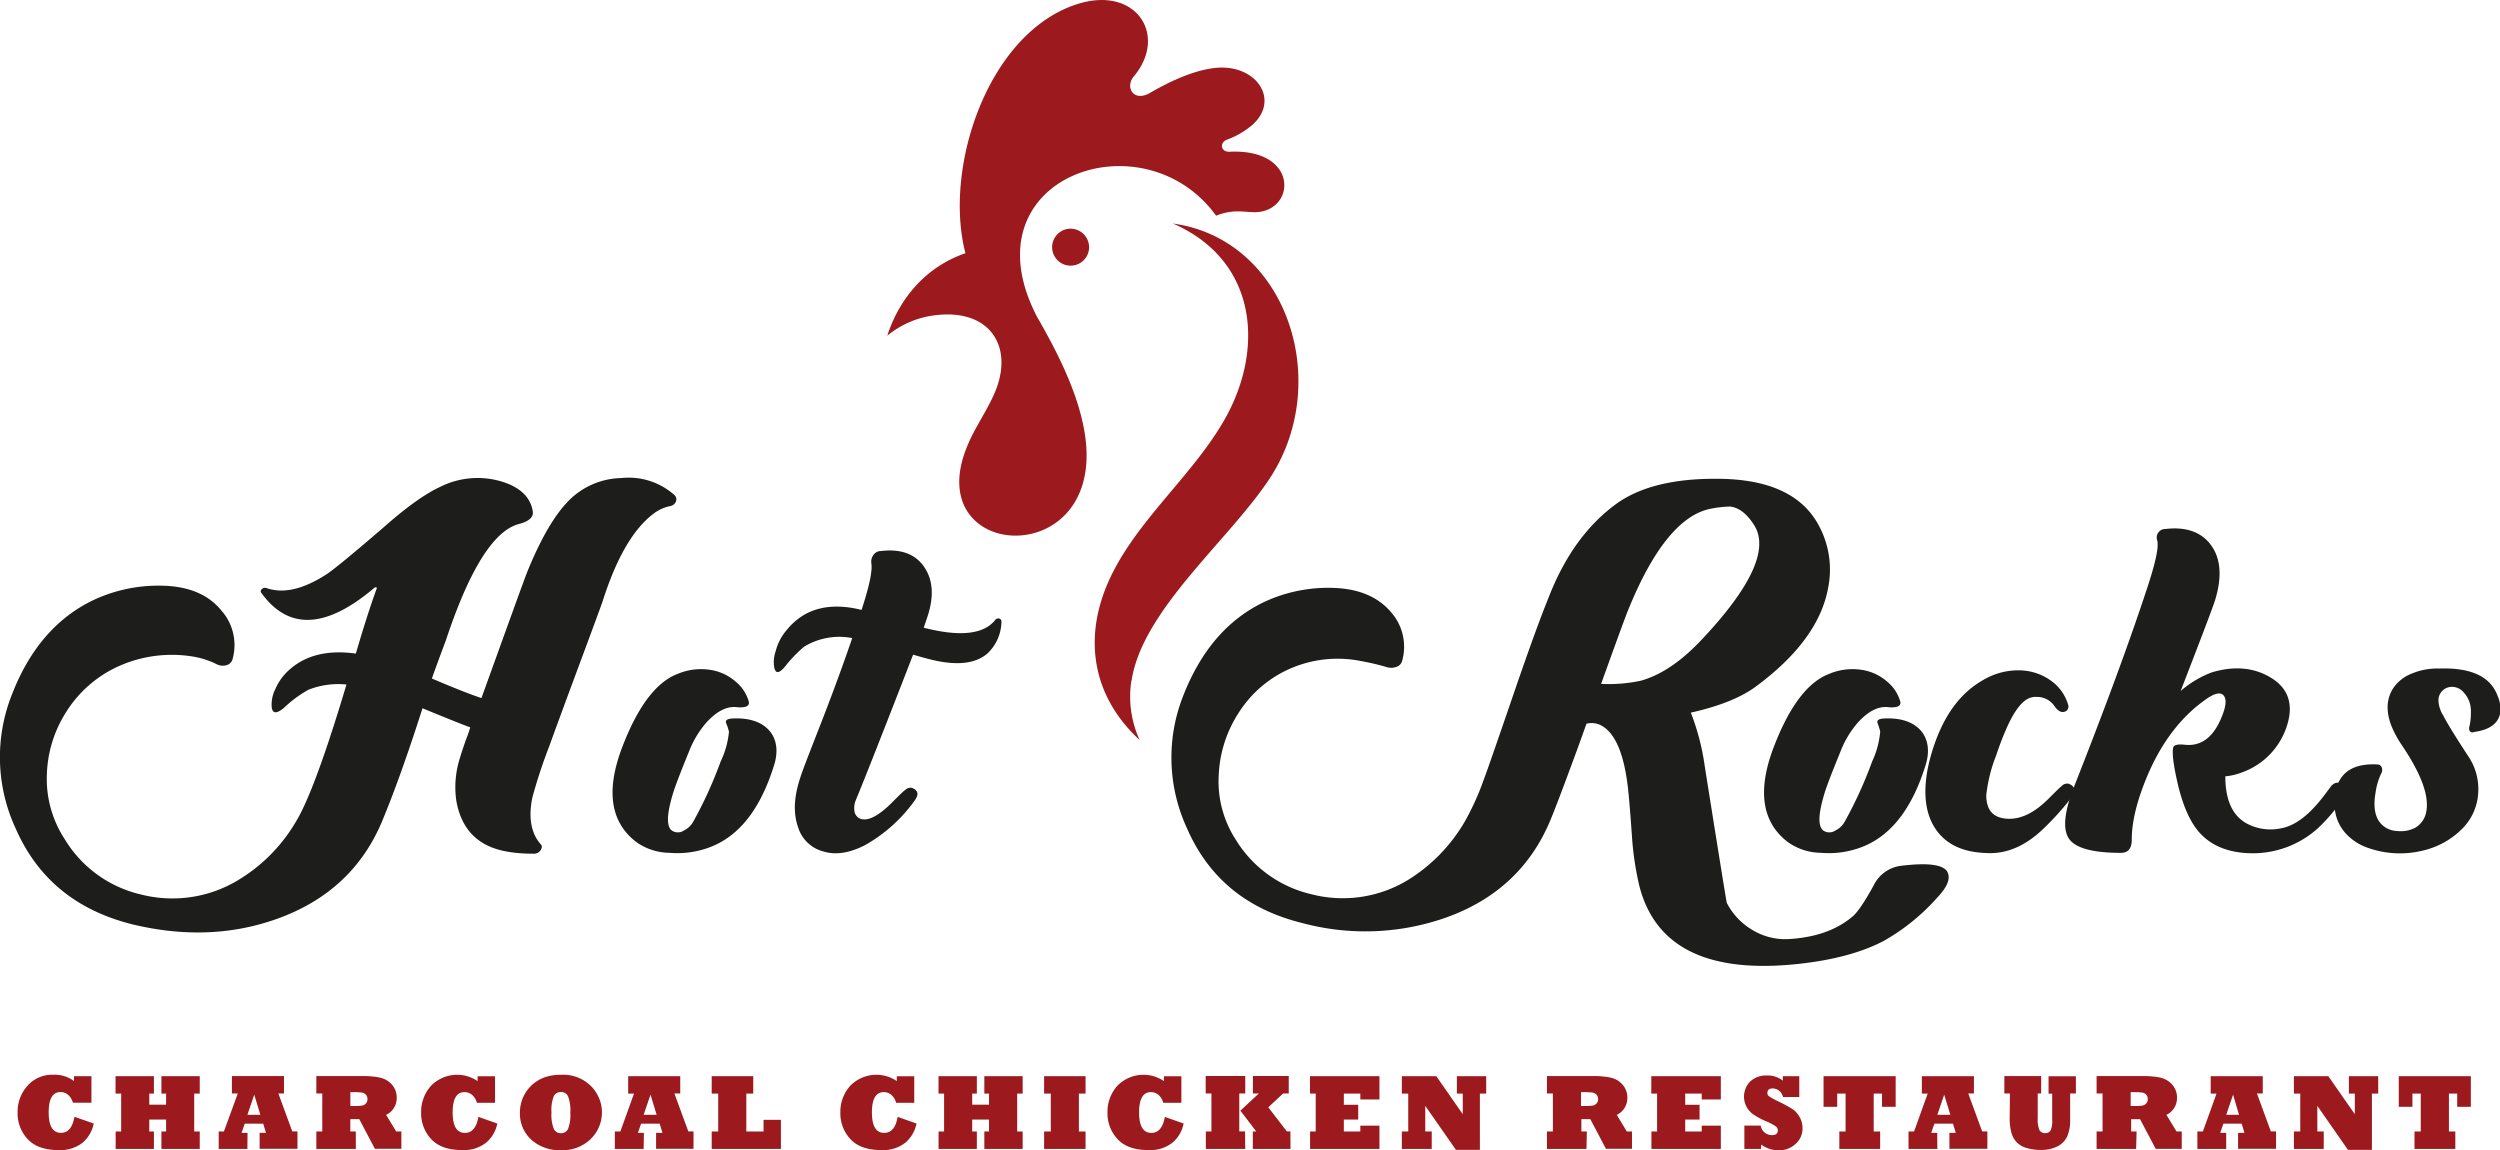 <svg xmlns="http://www.w3.org/2000/svg" viewBox="0 0 480.12 220.87"><defs><style>.cls-1{fill:#1d1d1b;}.cls-2{fill:#9c1a1e;}</style></defs><title>Asset 1</title><g id="Layer_2" data-name="Layer 2"><g id="Layer_1-2" data-name="Layer 1"><path class="cls-1" d="M129.55,95.1a1.11,1.11,0,0,1,.25,1.24,1.46,1.46,0,0,1-1.07.85,7.75,7.75,0,0,0-3.2,1.45q-5.88,4.41-9.85,17h0c-1.15,3.2-3.2,8.7-6.1,16.5-2.77,7.5-4.13,11.26-4.13,11.26a98.76,98.76,0,0,0-3.2,9.72c-.81,3.88-.26,6.91,1.58,9q.45.45,0,1.15a1.53,1.53,0,0,1-1.41.68c-3.84,0-6.86-.55-9.08-1.71-3.11-1.62-5-4.43-5.71-8.48a18.44,18.44,0,0,1,.72-8.27c.26-.9.64-2,1.11-3.37a25.55,25.55,0,0,0,.85-2.43c-1.75-.64-4.82-1.88-9.17-3.67Q77,149,73.4,157.68c-3.79,9.08-10.57,15.35-20.25,18.8-8.74,3.11-18,3.41-27.88,1C14.61,174.78,7.19,168.68,3,159.09a32.55,32.55,0,0,1-.64-25.88c3.45-8.83,8.83-14.88,16-18.16a29.51,29.51,0,0,1,13.13-2.56c4.9.17,8.57,1.75,11,4.73a10,10,0,0,1,2.18,9.34,1.62,1.62,0,0,1-1.19,1.19,2.53,2.53,0,0,1-1.83-.17,16,16,0,0,0-4.6-1.49,25,25,0,0,0-14.58,2,23.07,23.07,0,0,0-9.76,8.65,23.57,23.57,0,0,0-3.71,12.07,21.12,21.12,0,0,0,3.41,12.32A23.22,23.22,0,0,0,27.1,171.79,24.38,24.38,0,0,0,45.78,169,31.91,31.91,0,0,0,56.9,157.68q3.58-5.95,9.64-26.22a15.66,15.66,0,0,0-7.29,1,22.56,22.56,0,0,0-4.73,3.5c-1.41,1.15-2.17,1.11-2.34-.13a6.57,6.57,0,0,1,.64-3.37,10.55,10.55,0,0,1,2.94-4c3.11-2.68,7.29-3.67,12.58-2.94,1.41-4.82,2.73-9,4.05-12.62a.35.35,0,0,0-.51,0q-13.88,11.77-21.66,1a.5.5,0,0,1,.08-.77.86.86,0,0,1,.94-.17c3.28,1.11,7.16.17,11.68-2.81,1.45-1,5-3.92,10.79-8.91,4.39-3.88,8-6.44,10.87-7.76a16,16,0,0,1,12.58-.73c3,1.11,4.77,2.94,5.16,5.46q.26,1.66-2.68,2.43-7.23,1.92-14,22.3h0c-1.75,4.69-2.64,7.16-2.69,7.37,4.39,1.88,7.55,3.11,9.51,3.75,5.42-15,8.36-23.19,8.91-24.51,2.51-6.1,5.07-10.53,7.72-13.26a14.59,14.59,0,0,1,10.23-4.48,13.19,13.19,0,0,1,10.32,3.37"></path><path class="cls-1" d="M139.42,138.79c-.13-.51.34-.77,1.36-.81,3-.13,5.33.6,6.82,2.17s2,4,1,7q-3.9,12.41-12.28,15.56a17.61,17.61,0,0,1-7.76,1.07,11.11,11.11,0,0,1-6.44-2.13q-7.48-5.82-2.47-18.55c2.94-7.55,6.44-12.11,10.4-13.64a11.44,11.44,0,0,1,6.1-.85,9.58,9.58,0,0,1,5.24,2.39,7.62,7.62,0,0,1,2.43,3.79c.08.47-.13.77-.64.94a4.5,4.5,0,0,1-1.58.09c-2-.26-4,.77-6.05,3.07a18.7,18.7,0,0,0-3.2,5.37c-1.58,3.88-2.64,6.57-3.11,8.14q-1.85,6.08-.13,7.16a2.07,2.07,0,0,0,2.26-.08,4.08,4.08,0,0,0,1.71-1.58,81,81,0,0,0,5.33-11.68A16.78,16.78,0,0,0,140,140.5l-.26-.9Z"></path><path class="cls-1" d="M177.4,120.55c6.95,1.79,11.55,1.28,13.73-1.49a.69.69,0,0,1,.77-.26.56.56,0,0,1,.43.6,8.63,8.63,0,0,1-2.64,6.05c-2.26,2-5.8,2.43-10.66,1.28-1.07-.26-2.3-.6-3.67-1q-8.76,22.57-11,27.92a4,4,0,0,0-.26,2.17,1.84,1.84,0,0,0,1.11,1.41c1.45.55,3.54-.51,6.27-3.28,1.19-1.19,2-2,2.39-2.26a1.4,1.4,0,0,1,1.28-.38q1.79.7.51,2.43a29.43,29.43,0,0,1-9.47,8.53c-2.94,1.54-5.67,2-8.1,1.24a6.86,6.86,0,0,1-4.82-4.65c-.94-2.64-.81-5.76.38-9.38.38-1.28,1.71-4.69,3.88-10.23,2.34-6,4.39-11.59,6.14-16.71a13,13,0,0,0-9.25,1.66,25.56,25.56,0,0,0-3.71,3.88c-1.07,1.24-1.71,1.32-2,.21a6.28,6.28,0,0,1,.26-3.24,10,10,0,0,1,2.18-4.13c3.32-4.05,8.1-5.33,14.32-3.79l.09-.3c1.36-4.22,2-7.08,1.79-8.61a2.11,2.11,0,0,1,.38-1.62,1.69,1.69,0,0,1,1.41-.77c3.84-.47,6.61.55,8.31,3s2,5.63.64,9.68Z"></path><path class="cls-1" d="M374,167.49c.64,1.19,0,2.86-2,4.94a40.17,40.17,0,0,1-10.23,8.27c-4.31,2.26-9.81,3.71-16.5,4.43q-25.9,2.75-30.44-15a57.9,57.9,0,0,1-1.41-9.42c-.38-5.46-.68-8.78-.85-10-.73-5.8-2.26-9.51-4.56-11.08a3.94,3.94,0,0,0-3.33-.64c-1.07,3-1.92,5.33-2.47,6.82-2.09,5.67-3.58,9.59-4.52,11.85q-5.69,13.49-20.08,18.59a46.59,46.59,0,0,1-27.58,1c-10.62-2.64-17.95-8.7-22.08-18.2a32.29,32.29,0,0,1-.64-25.62q5.18-13.11,15.86-18a29,29,0,0,1,13-2.52c4.86.17,8.53,1.75,11,4.69a10,10,0,0,1,2.13,9.25,1.67,1.67,0,0,1-1.19,1.24,2.84,2.84,0,0,1-1.88,0,45.37,45.37,0,0,0-4.73-1.11,22.76,22.76,0,0,0-14.07,1.58,22.25,22.25,0,0,0-9.59,8.4,23.79,23.79,0,0,0-3.79,12,20.56,20.56,0,0,0,3.24,12.24,23.12,23.12,0,0,0,14.54,10.53,24.09,24.09,0,0,0,18.5-2.69,32.16,32.16,0,0,0,11-11.3,50.55,50.55,0,0,0,3.58-7.89c.73-1.92,2.64-7.46,5.76-16.54q4.22-12.34,6.78-18.67c3.15-8.06,7.55-14,13.13-18,4.48-3.16,10.83-4.73,19.06-4.69q13.94,0,19,7.85a17.8,17.8,0,0,1,2.47,13Q349.3,123,337,132q-4.28,3.07-12.28,4.86a45.48,45.48,0,0,1,2.69,10.4c2.73,17.18,4.14,25.92,4.22,26.14a12.87,12.87,0,0,0,5.07,5.29,12.15,12.15,0,0,0,6.78,1.66c5.24-.3,9.34-1.79,12.36-4.39.94-.81,2.26-2.77,4-5.93a6.76,6.76,0,0,1,5.2-3.75c5.24-.64,8.23-.26,9,1.24m-61.43-50.18c-.47,1.15-2.17,5.8-5.12,14a29.63,29.63,0,0,0,7.59-.6c3.88-1.07,7.72-3.67,11.6-7.76q14.45-15.29,10.23-22.08c-1.36-2.17-2.9-3.41-4.65-3.62a21.81,21.81,0,0,0-3.5.38c-5.84,1-11.26,7.55-16.16,19.7"></path><path class="cls-1" d="M360.56,138.79c-.13-.51.34-.77,1.36-.81,3-.13,5.33.6,6.82,2.17s2,4,1,7q-3.9,12.41-12.28,15.56a17.61,17.61,0,0,1-7.76,1.07,11.11,11.11,0,0,1-6.44-2.13q-7.48-5.82-2.47-18.55c2.94-7.55,6.44-12.11,10.4-13.64a11.44,11.44,0,0,1,6.1-.85,9.58,9.58,0,0,1,5.24,2.39,7.62,7.62,0,0,1,2.43,3.79c.08.47-.13.77-.64.94a4.5,4.5,0,0,1-1.58.09c-2-.26-4,.77-6.05,3.07a18.7,18.7,0,0,0-3.2,5.37c-1.58,3.88-2.64,6.57-3.11,8.14q-1.85,6.08-.13,7.16a2.07,2.07,0,0,0,2.26-.08,4.08,4.08,0,0,0,1.71-1.58,81,81,0,0,0,5.33-11.68,16.78,16.78,0,0,0,1.54-5.76l-.26-.9Z"></path><path class="cls-1" d="M397.34,150.56a1.54,1.54,0,0,1,1,.85,1.92,1.92,0,0,1-.51,1.75,54.38,54.38,0,0,1-5.2,5.8q-5.31,5.24-11.25,4.86c-4.73-.17-8.06-1.87-10-5.16s-2.17-8-.47-13.85c2-6.86,5.29-11.6,10-14.24a13.18,13.18,0,0,1,7.12-1.83,10.63,10.63,0,0,1,5.88,2,8.66,8.66,0,0,1,3.32,4.77,1,1,0,0,1-.13.68.76.76,0,0,1-.55.47c-.64.26-1.32-.08-2-1.07a4.06,4.06,0,0,0-3.41-1.75,3.17,3.17,0,0,0-1.58.3c-1.32.64-2.6,2.3-3.88,5a56.58,56.58,0,0,0-2.3,5.88,29.42,29.42,0,0,0-1.92,7.67c0,3,1.41,4.52,4.39,4.56,2.52,0,5-1.28,7.63-3.92,1.24-1.24,2-2,2.47-2.39a1.5,1.5,0,0,1,1.36-.43"></path><path class="cls-1" d="M447.86,150.82a1.48,1.48,0,0,1,1-.51,2,2,0,0,1,1.2.3c.9.55.94,1.32.17,2.39a33.51,33.51,0,0,1-5.07,6.05,18.66,18.66,0,0,1-12.45,4.82c-4.56,0-8.06-1.37-10.45-4.14q-2.56-3-4-9.08c-.85-3.67-1.15-6-.9-7.08.13-.51.85-.68,2.17-.55,3.2.38,5.63-1.45,7.21-5.5q1.21-3,.26-4c-.6-.64-1.75-.38-3.45.85-4.65,3.28-8.36,8.1-11.08,14.45q-3.07,7.22-3.07,12.41c0,1.71-.68,2.56-2.09,2.56q-7.87,0-9.85-2.56t.64-9.59q9.27-23.47,14.33-38.92c1.53-4.65,2.17-7.63,1.88-8.87a1.65,1.65,0,0,1,1.58-2.26c4.05-.47,7,.64,8.83,3.24s2,6.14.68,10.44c-.47,1.49-2.69,7.29-6.61,17.44a19.38,19.38,0,0,1,6.1-3.62q6.33-1.85,11.13,1c3.54,2.09,4.56,5.33,3.07,9.63a14,14,0,0,1-8.61,8.65,11.48,11.48,0,0,1-3.11.72c0,4.48,1.32,7.46,4,9a9.63,9.63,0,0,0,6.61,1c2.86-.47,5.71-2.73,8.65-6.69.85-1.15,1.28-1.71,1.24-1.66"></path><path class="cls-1" d="M475,140.63a.64.64,0,0,1-.73-.3,1.26,1.26,0,0,1,0-.9,12.17,12.17,0,0,0,.26-2.81,5.19,5.19,0,0,0-1.41-3.67,2.89,2.89,0,0,0-2.69-1,2.59,2.59,0,0,0-2.13,2.3,5.8,5.8,0,0,0,.94,3.2c.72,1.41,2.3,4,4.77,7.76a11.19,11.19,0,0,1,1.92,7.12,10.51,10.51,0,0,1-2.77,6.52,15.6,15.6,0,0,1-7.93,4.52,18.35,18.35,0,0,1-11.08-.77,10.2,10.2,0,0,1-3.67-2.56,8.13,8.13,0,0,1-2-4.09,9.75,9.75,0,0,1,.34-5c1.07-3,3.62-4.35,7.76-4.14a.88.88,0,0,1,.85.64,1.32,1.32,0,0,1-.13,1.11,12.29,12.29,0,0,0-1.07,3.62c-.43,2.43-.21,4.26.68,5.58a4.38,4.38,0,0,0,3.45,1.83,6,6,0,0,0,3.58-.68,4.43,4.43,0,0,0,2-2.94c.64-3.07-.94-7.33-4.65-12.83-3-4.43-3.54-8.1-1.66-11a7.63,7.63,0,0,1,3.62-2.81,12.7,12.7,0,0,1,5.2-.94c6.1-.21,9.81,1.54,11.17,5.16a6.41,6.41,0,0,1,.56,3.28c-.34,2.09-2,3.33-5.07,3.75"></path><path class="cls-2" d="M199.35,61.2C184.91,34.13,219.5,22,233.55,41.42c3.14-1.23,4.94-.74,7.2-.67,8.12.18,9-12.25-4.62-11.61-1.69.07-2-1.72-.49-2.32a16,16,0,0,0,4.94-2.89C246,19,241,12,233,13.09c-4.31.56-9,2.92-12.14,4.75s-4.84-1.06-3.14-3.13c6.57-7.81.64-17.24-10.31-14.08-17.47,5.1-26.33,31.36-22,48C178,51.17,172.8,57.08,170.4,64.47a17.78,17.78,0,0,1,9.92-4c10-.92,14.54,6.37,10.59,15.24-1.48,3.34-3.74,6.55-5,9.61-9.67,22.35,25.56,24.71,22.59-.84-1.06-8.94-6.18-18.05-9.11-23.26"></path><path class="cls-2" d="M217.31,130.74c2.08-13.79,19.2-27.38,26.83-39.31,11.83-18.65,2.72-45.54-18.88-48.5C241.53,50,243,67.21,234.93,81c-5.83,10-15.6,18.16-21,28.51-6,11.44-4.91,23.51,4.94,32.62a20,20,0,0,1-1.59-11.4"></path><path class="cls-2" d="M205.63,43.92a3.55,3.55,0,1,0,3.53,3.55,3.57,3.57,0,0,0-3.53-3.55"></path><path class="cls-2" d="M14.33,214.49,18,215.77a6.4,6.4,0,0,1-2.12,3.66,6.87,6.87,0,0,1-4.62,1.44q-4,0-5.94-2.1a7.22,7.22,0,0,1-1.94-5.1,7.45,7.45,0,0,1,1.9-5.15,6.31,6.31,0,0,1,4.93-2.12,6.3,6.3,0,0,1,4,1.21v-.93h3.35v5.1H14a3,3,0,0,0-.91-1.51,2.21,2.21,0,0,0-1.47-.54q-2.27,0-2.27,3.91t2.35,3.92q2.06,0,2.59-3.06"></path><polygon class="cls-2" points="29.56 220.65 22.21 220.65 22.21 217.3 23.27 217.3 23.27 210.02 22.19 210.02 22.19 206.68 29.56 206.68 29.56 210.02 28.67 210.02 28.67 212.15 31.9 212.15 31.9 210.02 31 210.02 31 206.68 38.36 206.68 38.36 210.02 37.3 210.02 37.3 217.3 38.36 217.3 38.36 220.65 31 220.65 31 217.3 31.9 217.3 31.9 215.01 28.67 215.01 28.67 217.3 29.56 217.3 29.56 220.65"></polygon><path class="cls-2" d="M47.51,220.65H42V217.3H43L45.67,210H44.54v-3.34h10V210H53.46l2.67,7.28h1v3.34H49.86v-3.06h1.22l-.53-1.76H47l-.61,1.76h1.15Zm1.32-10.42-1.32,3.87H50Z"></path><path class="cls-2" d="M68.34,220.65H60.75V217.3h1.14V210H60.75v-3.34h7.59q1,0,1.9,0c.58,0,1.08.06,1.5.1s.8.1,1.15.18a4.24,4.24,0,0,1,2.38,1.36,3.7,3.7,0,0,1,.92,2.51,3.58,3.58,0,0,1-.56,2,3.37,3.37,0,0,1-1.48,1.29l1.93,3.19h1v3.34H72l-3-5.7H67.28v2.36h1.05Zm-1.05-10.91v2.66h.6a12,12,0,0,0,1.61-.07,1.29,1.29,0,0,0,.76-.4,1.15,1.15,0,0,0,.31-.85,1.19,1.19,0,0,0-.31-.86,1.32,1.32,0,0,0-.79-.4,13.19,13.19,0,0,0-1.69-.07Z"></path><path class="cls-2" d="M91.87,214.49l3.63,1.28a6.4,6.4,0,0,1-2.12,3.66,6.87,6.87,0,0,1-4.62,1.44q-4,0-5.94-2.1a7.22,7.22,0,0,1-1.94-5.1,7.45,7.45,0,0,1,1.9-5.15,7,7,0,0,1,8.94-.9v-.93h3.35v5.1H91.58a3,3,0,0,0-.91-1.51,2.21,2.21,0,0,0-1.47-.54q-2.27,0-2.27,3.91t2.35,3.92q2.06,0,2.59-3.06"></path><path class="cls-2" d="M99.85,213.63a7.23,7.23,0,0,1,.85-3.38,7.11,7.11,0,0,1,2.62-2.74,6.49,6.49,0,0,1,1.3-.62,8.65,8.65,0,0,1,1.45-.36,10.48,10.48,0,0,1,1.65-.12,7.57,7.57,0,0,1,5.81,2.2,7.68,7.68,0,0,1,1.55,2.35,7.13,7.13,0,0,1-1.61,7.76,7.71,7.71,0,0,1-5.75,2.16,8,8,0,0,1-5.68-2,6.77,6.77,0,0,1-2.19-5.21m6.06,0a7.31,7.31,0,0,0,.45,3.14,1.43,1.43,0,0,0,1.35.82,1.47,1.47,0,0,0,1.37-.79,7.37,7.37,0,0,0,.45-3.17,7.49,7.49,0,0,0-.44-3.13,1.45,1.45,0,0,0-1.38-.82,1.46,1.46,0,0,0-1.35.79,7.29,7.29,0,0,0-.45,3.16"></path><path class="cls-2" d="M123.61,220.65h-5.53V217.3h1.06l2.62-7.28h-1.12v-3.34h10V210h-1.12l2.67,7.28h1v3.34H126v-3.06h1.22l-.53-1.76h-3.57l-.61,1.76h1.15Zm1.32-10.42-1.32,3.87h2.5Z"></path><polygon class="cls-2" points="149.97 220.65 136.68 220.65 136.68 217.3 137.93 217.3 137.93 210.02 136.68 210.02 136.68 206.68 144.66 206.68 144.66 210.02 143.33 210.02 143.33 217.3 146.64 217.3 146.64 215.06 149.97 215.06 149.97 220.65"></polygon><path class="cls-2" d="M172.38,214.49l3.63,1.28a6.4,6.4,0,0,1-2.12,3.66,6.87,6.87,0,0,1-4.62,1.44q-4,0-5.94-2.1a7.22,7.22,0,0,1-1.94-5.1,7.45,7.45,0,0,1,1.9-5.15,7,7,0,0,1,8.94-.9v-.93h3.35v5.1h-3.48a3,3,0,0,0-.91-1.51,2.21,2.21,0,0,0-1.47-.54q-2.27,0-2.27,3.91t2.35,3.92q2.06,0,2.59-3.06"></path><polygon class="cls-2" points="187.6 220.65 180.25 220.65 180.25 217.3 181.31 217.3 181.31 210.02 180.24 210.02 180.24 206.68 187.6 206.68 187.6 210.02 186.71 210.02 186.71 212.15 189.94 212.15 189.94 210.02 189.04 210.02 189.04 206.68 196.4 206.68 196.4 210.02 195.35 210.02 195.35 217.3 196.4 217.3 196.4 220.65 189.04 220.65 189.04 217.3 189.94 217.3 189.94 215.01 186.71 215.01 186.71 217.3 187.6 217.3 187.6 220.65"></polygon><polygon class="cls-2" points="208.48 220.65 200.52 220.65 200.52 217.3 201.8 217.3 201.8 210.02 200.52 210.02 200.52 206.68 208.48 206.68 208.48 210.02 207.2 210.02 207.2 217.3 208.48 217.3 208.48 220.65"></polygon><path class="cls-2" d="M223.68,214.49l3.63,1.28a6.4,6.4,0,0,1-2.12,3.66,6.87,6.87,0,0,1-4.62,1.44q-4,0-5.94-2.1a7.22,7.22,0,0,1-1.94-5.1,7.45,7.45,0,0,1,1.9-5.15,7,7,0,0,1,8.94-.9v-.93h3.35v5.1h-3.48a3,3,0,0,0-.91-1.51,2.21,2.21,0,0,0-1.46-.54q-2.27,0-2.27,3.91t2.35,3.92q2.06,0,2.59-3.06"></path><path class="cls-2" d="M239.15,220.65h-7.57V217.3h1.07V210h-1.1v-3.35h7.6V210H238v7.28h1.1Zm8.69,0H240.6V217.3h.67l-3.06-4,3.55-3.3h-1.14v-3.35h6.88V210h-1.08l-2.85,2.65,3.56,4.63h.69Z"></path><polygon class="cls-2" points="264.92 220.65 251.6 220.65 251.6 217.3 252.68 217.3 252.68 210.02 251.58 210.02 251.58 206.68 264.92 206.68 264.92 211.15 261.25 211.15 261.25 210.02 258.08 210.02 258.08 212.17 260.84 212.17 260.84 215.01 258.08 215.01 258.08 217.3 261.25 217.3 261.25 216.18 264.92 216.18 264.92 220.65"></polygon><polygon class="cls-2" points="274.96 220.65 269.22 220.65 269.22 217.3 270.45 217.3 270.45 210.02 269.22 210.02 269.22 206.68 275.84 206.68 280.92 213.98 280.92 210.02 279.79 210.02 279.79 206.68 285.42 206.68 285.42 210.02 284.21 210.02 284.21 220.83 279.61 220.83 273.72 212.38 273.72 217.3 274.96 217.3 274.96 220.65"></polygon><path class="cls-2" d="M304.68,220.65h-7.59V217.3h1.14V210h-1.14v-3.34h7.59q1,0,1.9,0c.58,0,1.08.06,1.5.1s.8.1,1.15.18a4.24,4.24,0,0,1,2.38,1.36,3.7,3.7,0,0,1,.92,2.51,3.58,3.58,0,0,1-.56,2,3.37,3.37,0,0,1-1.48,1.29l1.93,3.19h1v3.34h-5l-3-5.7h-1.72v2.36h1.05Zm-1.05-10.91v2.66h.6a12,12,0,0,0,1.61-.07,1.3,1.3,0,0,0,.76-.4,1.15,1.15,0,0,0,.31-.85,1.19,1.19,0,0,0-.31-.86,1.32,1.32,0,0,0-.79-.4,13.19,13.19,0,0,0-1.69-.07Z"></path><polygon class="cls-2" points="330.48 220.65 317.15 220.65 317.15 217.3 318.24 217.3 318.24 210.02 317.13 210.02 317.13 206.68 330.48 206.68 330.48 211.15 326.81 211.15 326.81 210.02 323.64 210.02 323.64 212.17 326.4 212.17 326.4 215.01 323.64 215.01 323.64 217.3 326.81 217.3 326.81 216.18 330.48 216.18 330.48 220.65"></polygon><path class="cls-2" d="M338.19,220.65H335v-4.48h3.14A2.17,2.17,0,0,0,340.3,218q1.12,0,1.13-.9a1,1,0,0,0-.39-.78,9.3,9.3,0,0,0-1.78-.94,16.53,16.53,0,0,1-2.51-1.33,4.36,4.36,0,0,1-1.29-1.42,4.15,4.15,0,0,1,.73-5,4.54,4.54,0,0,1,3.09-1.09,4.74,4.74,0,0,1,3.11,1v-.86h3.16v4h-3.12a2.08,2.08,0,0,0-2-1.65q-1,0-1,.87a.73.73,0,0,0,.29.63,15.53,15.53,0,0,0,1.82,1,27.54,27.54,0,0,1,2.75,1.5,3.62,3.62,0,0,1,.72.65,4.74,4.74,0,0,1,.61.86,4.28,4.28,0,0,1,.55,2.13,3.91,3.91,0,0,1-1.31,3,4.6,4.6,0,0,1-3.29,1.24,5.53,5.53,0,0,1-3.34-1.1Z"></path><polygon class="cls-2" points="361.08 220.65 353.24 220.65 353.24 217.3 354.44 217.3 354.44 210.02 352.83 210.02 352.83 212.56 350.21 212.56 350.21 206.68 364.06 206.68 364.06 212.56 361.44 212.56 361.44 210.02 359.84 210.02 359.84 217.3 361.08 217.3 361.08 220.65"></polygon><path class="cls-2" d="M372.06,220.65h-5.53V217.3h1.06l2.62-7.28h-1.12v-3.34h10V210H378l2.67,7.28h1v3.34h-7.29v-3.06h1.22l-.53-1.76h-3.57l-.61,1.76h1.15Zm1.32-10.42-1.32,3.87h2.5Z"></path><path class="cls-2" d="M386,210h-1.07v-3.34H392V210h-.66v4.71a5.54,5.54,0,0,0,.32,2.3,1.19,1.19,0,0,0,1.15.6,1.09,1.09,0,0,0,1-.51,4.46,4.46,0,0,0,.31-2.06v-5h-.7v-3.34h5.25V210h-1.1v5.06a7.7,7.7,0,0,1-.56,3.17,4.08,4.08,0,0,1-1.87,1.92,6.79,6.79,0,0,1-3.21.69,9.13,9.13,0,0,1-2.72-.37,4.24,4.24,0,0,1-1.91-1.1,4.47,4.47,0,0,1-1-1.78,10.5,10.5,0,0,1-.34-3.11Z"></path><path class="cls-2" d="M410.24,220.65h-7.59V217.3h1.14V210h-1.14v-3.34h7.59q1,0,1.9,0c.58,0,1.08.06,1.5.1s.8.1,1.15.18a4.24,4.24,0,0,1,2.38,1.36,3.7,3.7,0,0,1,.92,2.51,3.58,3.58,0,0,1-.56,2,3.37,3.37,0,0,1-1.48,1.29L418,217.3h1v3.34h-5l-3-5.7h-1.72v2.36h1.05Zm-1.05-10.91v2.66h.6a12,12,0,0,0,1.61-.07,1.3,1.3,0,0,0,.76-.4,1.15,1.15,0,0,0,.31-.85,1.19,1.19,0,0,0-.31-.86,1.32,1.32,0,0,0-.79-.4,13.19,13.19,0,0,0-1.69-.07Z"></path><path class="cls-2" d="M427.54,220.65H422V217.3h1.06l2.62-7.28h-1.12v-3.34h10V210h-1.12l2.67,7.28h1v3.34h-7.29v-3.06h1.22l-.53-1.76H427l-.61,1.76h1.15Zm1.32-10.42-1.32,3.87H430Z"></path><polygon class="cls-2" points="446.27 220.65 440.54 220.65 440.54 217.3 441.76 217.3 441.76 210.02 440.54 210.02 440.54 206.68 447.15 206.68 452.24 213.98 452.24 210.02 451.1 210.02 451.1 206.68 456.73 206.68 456.73 210.02 455.52 210.02 455.52 220.83 450.92 220.83 445.04 212.38 445.04 217.3 446.27 217.3 446.27 220.65"></polygon><polygon class="cls-2" points="471.54 220.65 463.7 220.65 463.7 217.3 464.9 217.3 464.9 210.02 463.3 210.02 463.3 212.56 460.68 212.56 460.68 206.68 474.52 206.68 474.52 212.56 471.9 212.56 471.9 210.02 470.31 210.02 470.31 217.3 471.54 217.3 471.54 220.65"></polygon></g></g></svg>
